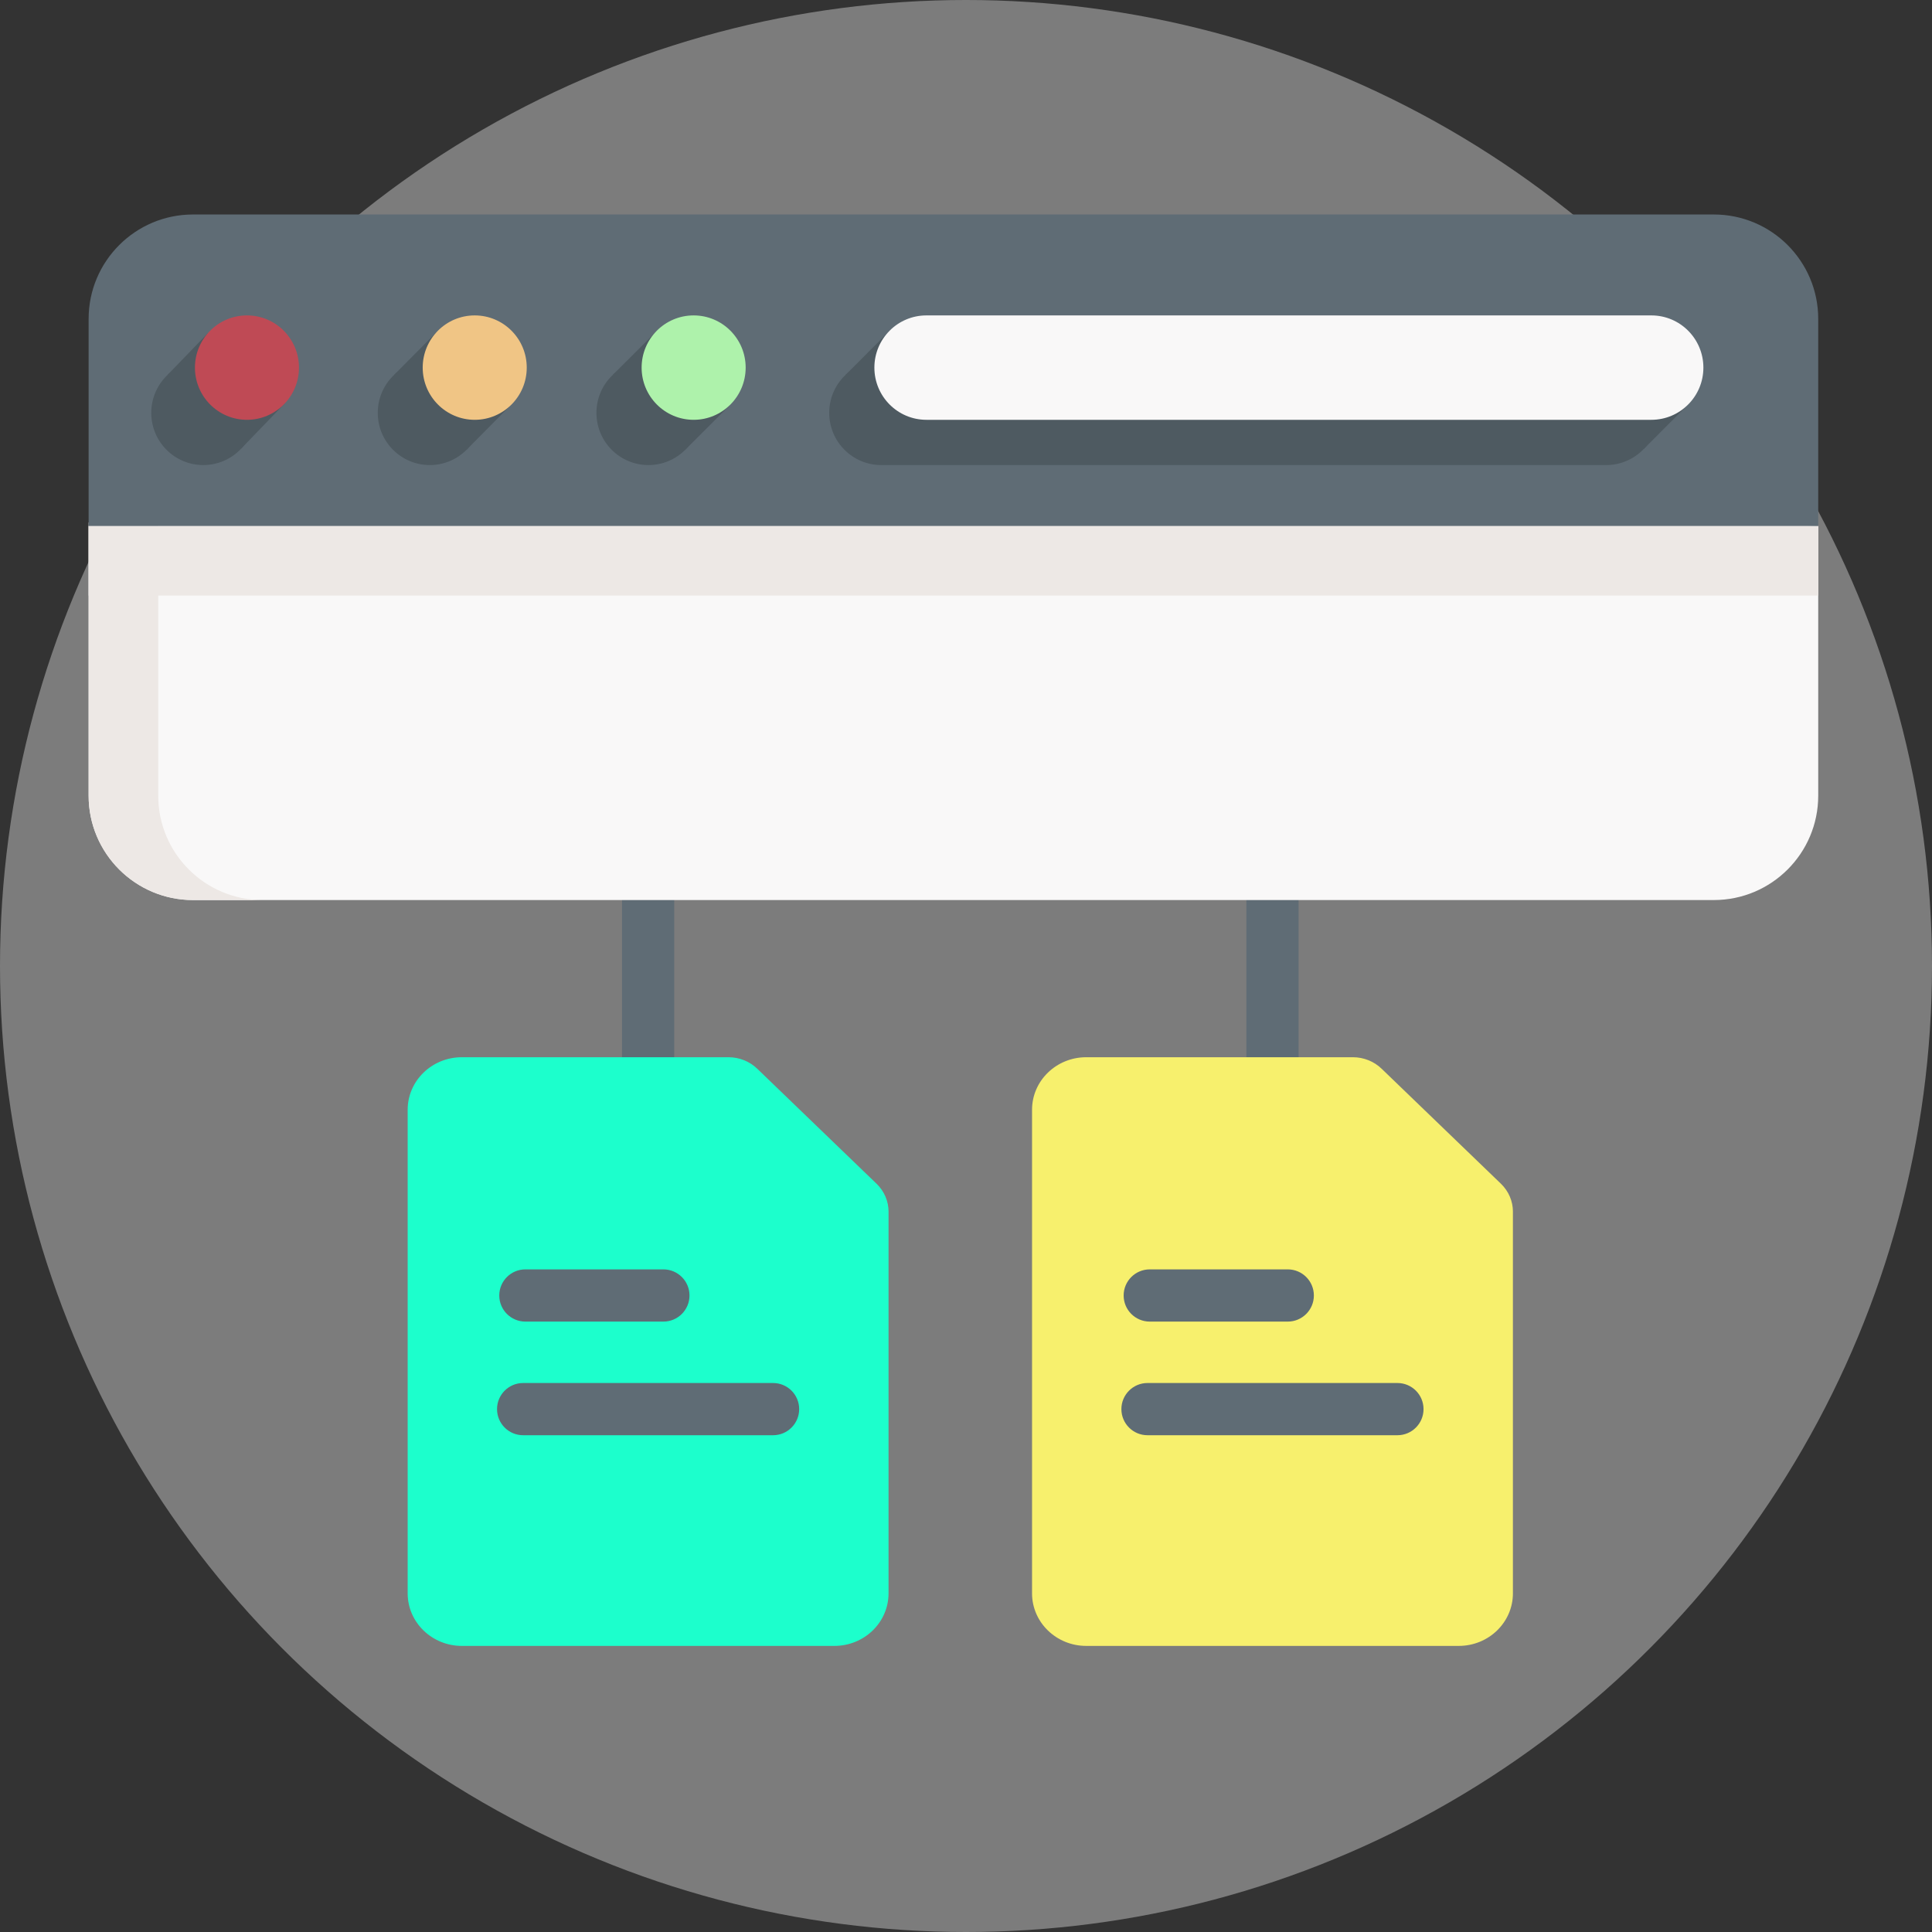 <svg height="109" viewBox="0 0 109 109" width="109" xmlns="http://www.w3.org/2000/svg"><rect x="0" y="0" width="109" height="109" fill="#333333" stroke="none"/><g fill="none" fill-rule="evenodd"><circle cx="54.5" cy="54.5" fill="#fff" fill-opacity=".359" r="54.5"/><g fill-rule="nonzero" transform="translate(5 12)"><path d="m66.791 52.822c-.813 0-1.473-.659-1.473-1.473v-25.095c0-.813.659-1.473 1.473-1.473.813 0 1.473.659 1.473 1.473v25.095c0 .813-.659 1.473-1.473 1.473z" fill="#5f6c75"/><path d="m31.565 52.822c-.813 0-1.473-.659-1.473-1.473v-25.291c0-.813.659-1.473 1.473-1.473.813 0 1.473.659 1.473 1.473v25.291c0 .813-.659 1.473-1.473 1.473z" fill="#5f6c75"/><path d="m97.581 17.673v15.216c0 3.253-2.637 5.89-5.89 5.89h-85.801c-3.253 0-5.89-2.637-5.89-5.89v-15.216l50.332-1.963z" fill="#f9f8f8"/><path d="m0 17.673h97.581v3.927h-97.581z" fill="#ede8e5"/><path d="m9.817 38.78h-3.927c-3.253 0-5.89-2.637-5.89-5.89v-15.413h3.927v15.413c0 3.253 2.637 5.89 5.89 5.89z" fill="#ede8e5"/><path d="m97.581 5.991v11.682h-97.581v-11.682c0-3.253 2.637-5.89 5.89-5.89h85.801c3.253 0 5.89 2.637 5.89 5.89z" fill="#5f6c75"/><g fill="#4e5a61" transform="translate(3.534 6.676)"><path d="m41.184 7.562c-1.621 0-2.935-1.319-2.935-2.945 0-1.626 1.314-2.945 2.935-2.945h40.901c1.621 0 2.935 1.319 2.935 2.945 0 1.626-1.314 2.945-2.935 2.945z"/><ellipse cx="28.051" cy="4.617" rx="2.935" ry="2.945"/><path d="m30.111 6.714 2.528-2.527-2.58.231z"/><path d="m26.033 2.478 2.466-2.458-.529 2.044z"/><ellipse cx="15.714" cy="4.617" rx="2.935" ry="2.945"/><path d="m17.779 6.709 2.431-2.454-2.488.164z"/><path d="m13.696 2.478 2.429-2.446-.491 2.032z"/><ellipse cx="2.935" cy="4.617" rx="2.935" ry="2.945"/><path d="m5.059 6.648 2.498-2.589-2.58.271z"/><path d="m.917 2.478 2.282-2.364-.344 1.95z"/></g><ellipse cx="34.134" cy="8.74" fill="#aef2ab" rx="2.935" ry="2.945"/><path d="m42.707 9.148 2.547-2.551-.594 2.803z" fill="#4e5a61"/><path d="m87.731 13.337 2.582-2.588-2.0.664z" fill="#4e5a61"/><ellipse cx="21.783" cy="8.74" fill="#f0c585" rx="2.935" ry="2.945"/><ellipse cx="8.933" cy="8.74" fill="#bf4a55" rx="2.935" ry="2.945"/><path d="m47.266 11.685c-1.621 0-2.935-1.319-2.935-2.945s1.314-2.945 2.935-2.945h40.901c1.621 0 2.935 1.319 2.935 2.945s-1.314 2.945-2.935 2.945z" fill="#f9f8f8"/><path d="m45.13 56.362v21.532c0 1.638-1.369 2.965-3.057 2.965h-21.016c-1.688 0-3.057-1.328-3.057-2.965v-27.282c0-1.638 1.369-2.965 3.057-2.965h15.047c.609 0 1.193.235 1.623.653l6.734 6.491c.429.417.67.982.67 1.571z" fill="#1cffcc"/><path d="m32.427 62.562h-7.786c-.813 0-1.473-.659-1.473-1.473 0-.813.659-1.473 1.473-1.473h7.786c.813 0 1.473.659 1.473 1.473 0 .813-.659 1.473-1.473 1.473z" fill="#5f6c75"/><path d="m38.615 68.973h-14.1c-.813 0-1.473-.659-1.473-1.473 0-.813.659-1.473 1.473-1.473h14.1c.813 0 1.473.659 1.473 1.473 0 .813-.659 1.473-1.473 1.473z" fill="#5f6c75"/><path d="m80.356 56.362v21.532c0 1.638-1.369 2.965-3.057 2.965h-21.016c-1.688 0-3.057-1.328-3.057-2.965v-27.282c0-1.638 1.369-2.965 3.057-2.965h15.047c.609 0 1.193.235 1.623.653l6.734 6.491c.429.417.67.982.67 1.571z" fill="#f7f06d"/><g fill="#5f6c75"><path d="m67.653 62.562h-7.786c-.813 0-1.473-.659-1.473-1.473 0-.813.659-1.473 1.473-1.473h7.786c.813 0 1.473.659 1.473 1.473 0 .813-.659 1.473-1.473 1.473z"/><path d="m73.84 68.973h-14.1c-.813 0-1.473-.659-1.473-1.473 0-.813.659-1.473 1.473-1.473h14.1c.813 0 1.473.659 1.473 1.473 0 .813-.659 1.473-1.473 1.473z"/></g></g></g></svg>